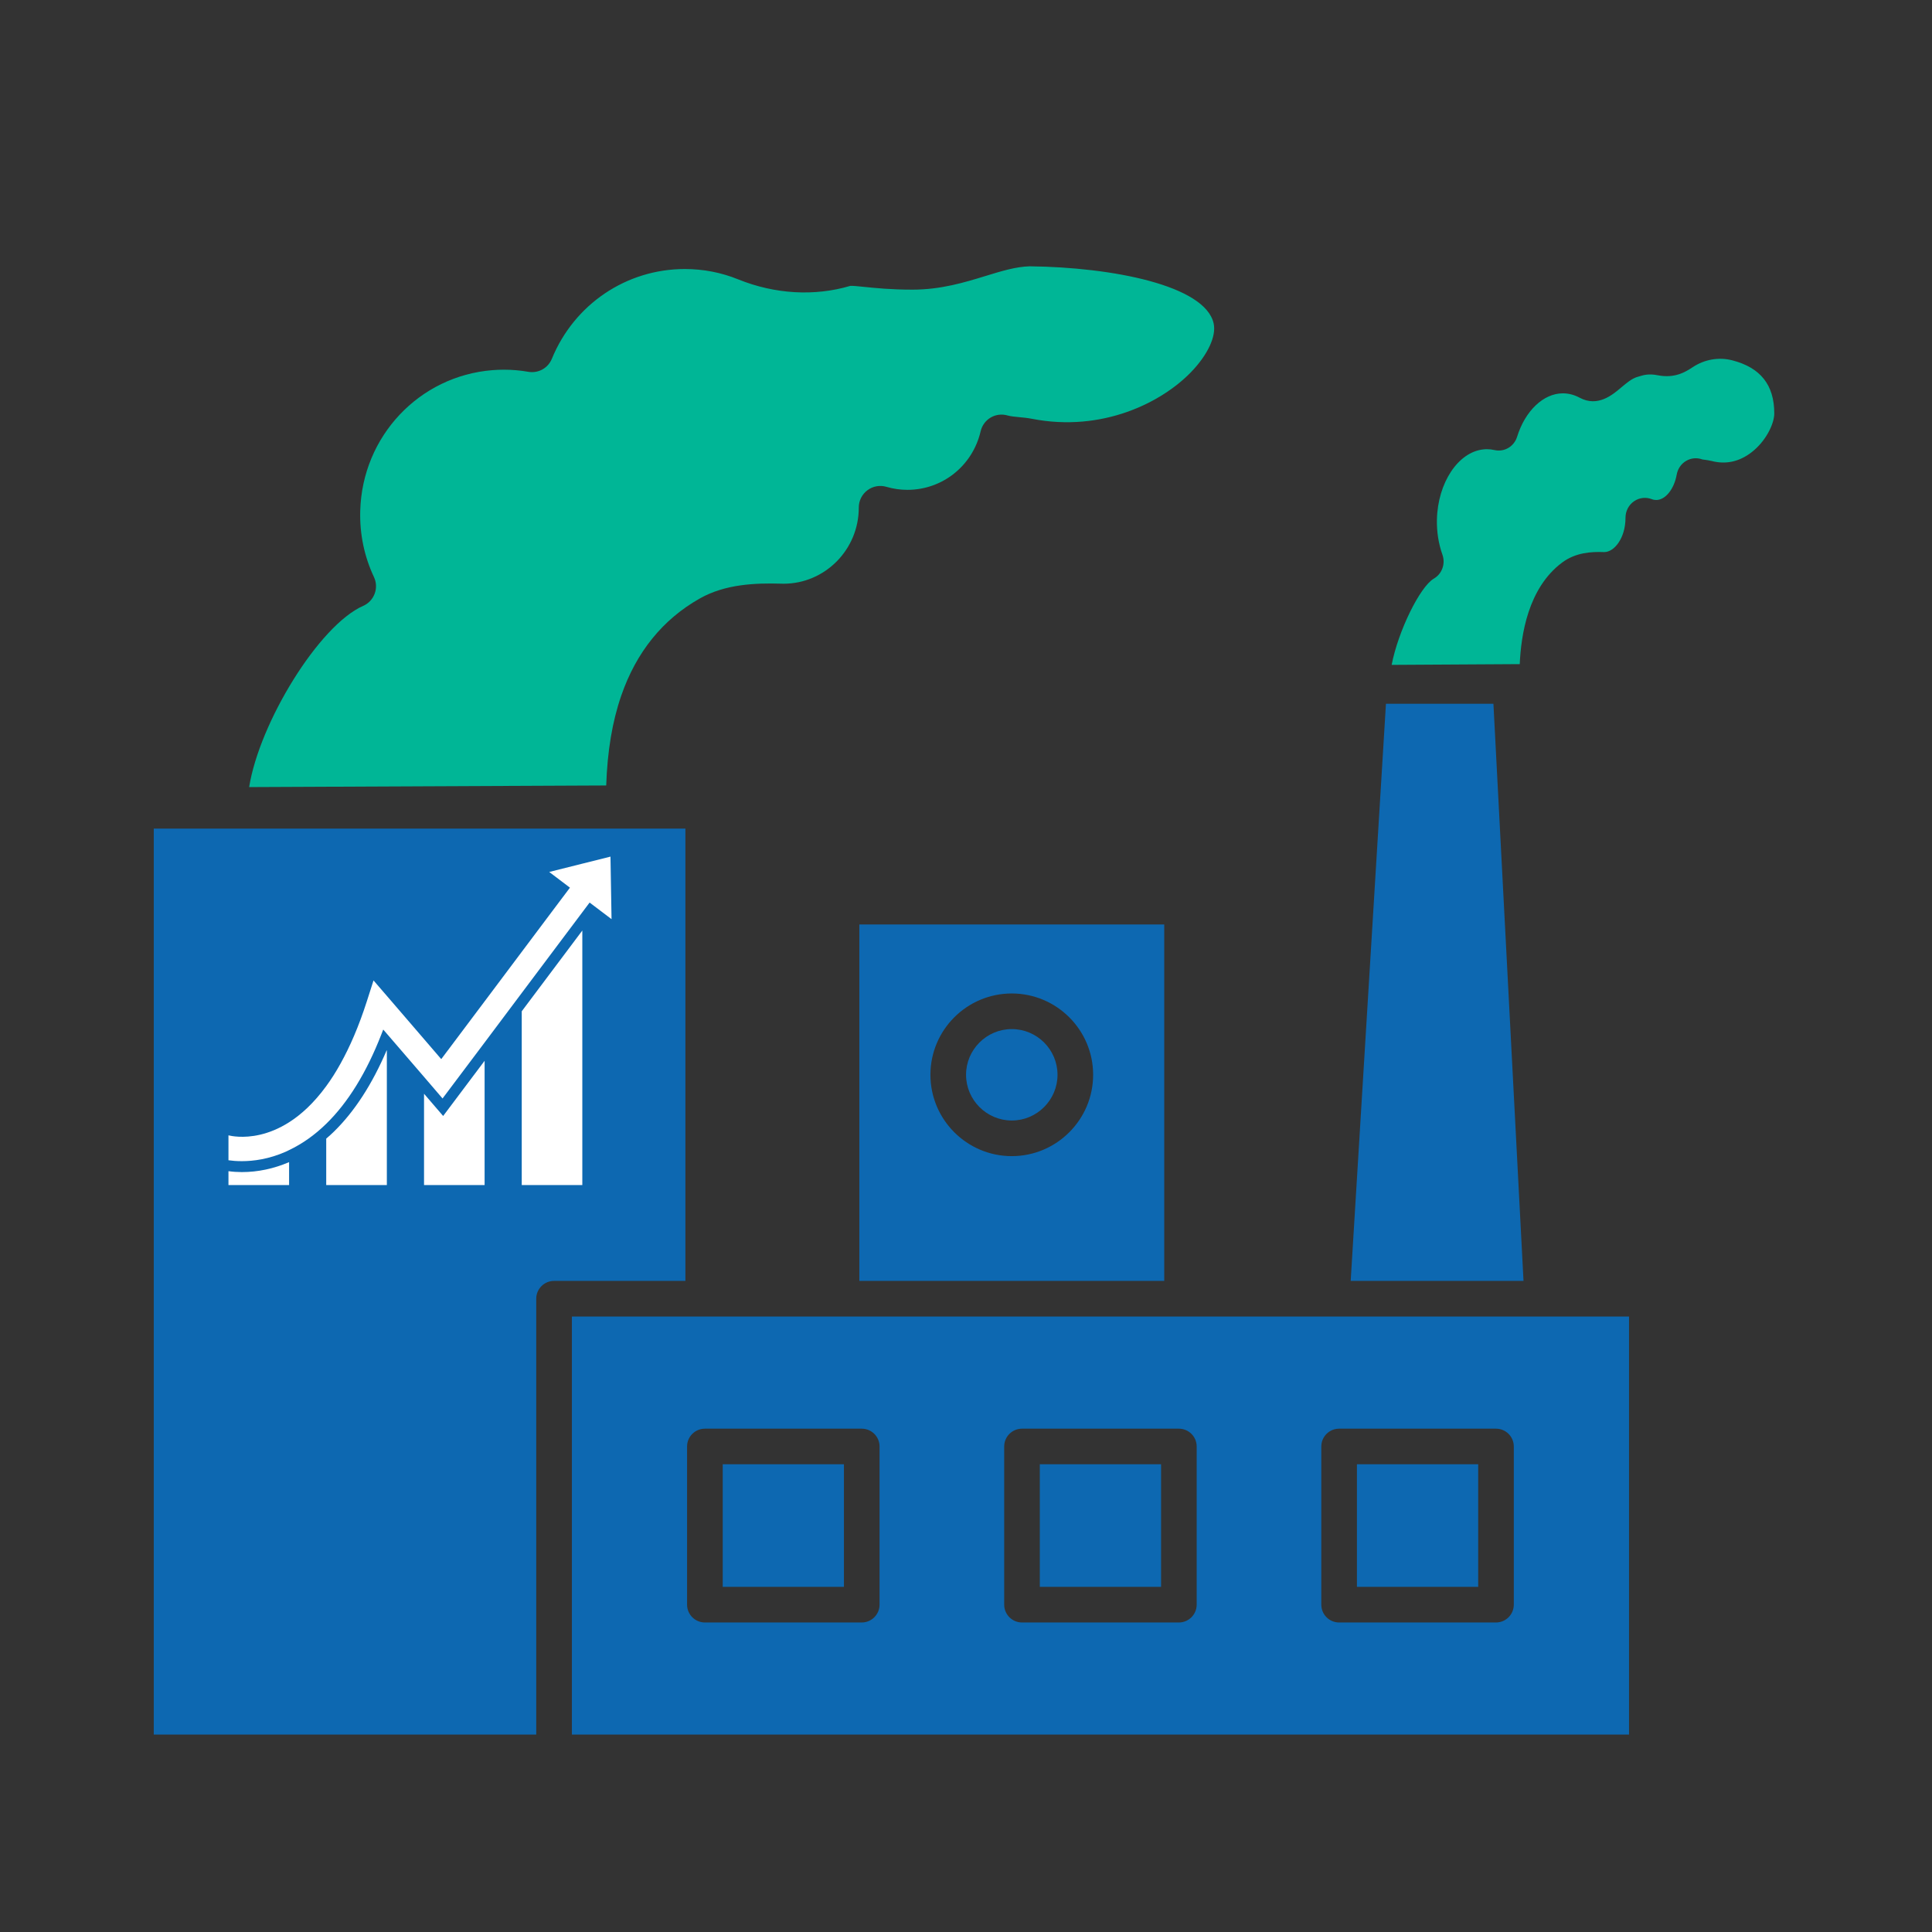 <svg xmlns="http://www.w3.org/2000/svg" xmlns:xlink="http://www.w3.org/1999/xlink" width="200" zoomAndPan="magnify" viewBox="0 0 150 150" height="200" preserveAspectRatio="xMidYMid meet" version="1.0"><rect x="0" y="0" width="150" height="150" fill="#333333" stroke="none"/><defs><clipPath id="1c35793c33"><path d="M 108 27.844 L 137.754 27.844 L 137.754 51.727 L 108 51.727 Z M 108 27.844 " clip-rule="nonzero"/></clipPath><clipPath id="469f6c6fad"><path d="M 44.359 102 L 126.613 102 L 126.613 134.672 L 44.359 134.672 Z M 44.359 102 " clip-rule="nonzero"/></clipPath><clipPath id="d50b3c8e4a"><path d="M 11.938 64.012 L 53.234 64.012 L 53.234 134.672 L 11.938 134.672 Z M 11.938 64.012 " clip-rule="nonzero"/></clipPath><clipPath id="75756632ad"><path d="M 19 20.676 L 95 20.676 L 95 62 L 19 62 Z M 19 20.676 " clip-rule="nonzero"/></clipPath><clipPath id="a7de0cfecb"><path d="M 17.609 90 L 23 90 L 23 91.984 L 17.609 91.984 Z M 17.609 90 " clip-rule="nonzero"/></clipPath><clipPath id="9f57885020"><path d="M 40 72 L 46 72 L 46 91.984 L 40 91.984 Z M 40 72 " clip-rule="nonzero"/></clipPath><clipPath id="9edd29216b"><path d="M 25 81 L 31 81 L 31 91.984 L 25 91.984 Z M 25 81 " clip-rule="nonzero"/></clipPath><clipPath id="c55cb09533"><path d="M 32 82 L 38 82 L 38 91.984 L 32 91.984 Z M 32 82 " clip-rule="nonzero"/></clipPath><clipPath id="beca87ced8"><path d="M 17.609 66.484 L 47.609 66.484 L 47.609 91 L 17.609 91 Z M 17.609 66.484 " clip-rule="nonzero"/></clipPath></defs><g clip-path="url(#1c35793c33)"><path fill="#00b696" d="M 137.754 32.098 C 137.754 32.91 137.098 34.262 135.992 35.113 C 135.043 35.848 133.996 36.078 132.883 35.789 C 132.676 35.738 132.492 35.715 132.34 35.695 C 132.285 35.688 132.207 35.68 132.172 35.672 C 131.766 35.52 131.312 35.555 130.934 35.77 C 130.535 35.992 130.262 36.387 130.18 36.844 C 129.98 37.973 129.301 38.82 128.59 38.82 C 128.473 38.82 128.359 38.801 128.242 38.754 C 127.789 38.578 127.273 38.637 126.871 38.914 C 126.453 39.199 126.203 39.68 126.203 40.203 C 126.203 41.77 125.336 42.863 124.555 42.863 C 124.543 42.863 124.527 42.863 124.52 42.863 C 123.57 42.828 122.344 42.887 121.289 43.672 C 118.625 45.656 118.094 49.316 117.992 51.562 L 108.047 51.621 C 108.559 48.98 110.25 45.547 111.32 44.926 C 111.961 44.555 112.242 43.77 111.988 43.059 C 111.688 42.211 111.543 41.297 111.562 40.344 C 111.625 37.488 113.207 35.094 115.172 34.891 C 115.262 34.879 115.352 34.875 115.441 34.875 C 115.641 34.875 115.836 34.898 116.027 34.941 C 116.797 35.117 117.551 34.672 117.789 33.906 C 118.414 31.891 119.84 30.539 121.336 30.539 C 121.785 30.539 122.223 30.652 122.645 30.879 C 124.047 31.629 125.188 30.664 125.867 30.086 C 126.301 29.723 126.707 29.375 127.172 29.25 C 127.211 29.238 127.258 29.227 127.316 29.207 C 127.59 29.125 128.008 28.996 128.695 29.133 C 130.055 29.402 130.883 28.859 131.434 28.5 C 132.348 27.898 133.465 27.707 134.496 27.977 C 136.688 28.543 137.754 29.891 137.754 32.098 " fill-opacity="1" fill-rule="evenodd"/></g><path fill="#0d68b1" d="M 115.949 54.641 L 118.285 99.449 L 104.867 99.449 L 107.605 54.641 L 115.949 54.641 " fill-opacity="1" fill-rule="evenodd"/><path fill="#0d68b1" d="M 82.105 83.445 C 82.105 81.492 80.512 79.898 78.555 79.898 C 76.602 79.898 75.004 81.492 75.004 83.445 C 75.004 85.398 76.602 86.996 78.555 86.996 C 80.512 86.996 82.105 85.398 82.105 83.445 " fill-opacity="1" fill-rule="evenodd"/><path fill="#0d68b1" d="M 90.391 71.777 L 90.391 99.449 L 66.719 99.449 L 66.719 71.777 Z M 84.871 83.445 C 84.871 79.965 82.035 77.133 78.555 77.133 C 75.07 77.133 72.238 79.965 72.238 83.445 C 72.238 86.926 75.07 89.762 78.555 89.762 C 82.035 89.762 84.871 86.926 84.871 83.445 " fill-opacity="1" fill-rule="evenodd"/><path fill="#0d68b1" d="M 105.352 123.203 L 114.766 123.203 L 114.766 113.684 L 105.352 113.684 L 105.352 123.203 " fill-opacity="1" fill-rule="evenodd"/><path fill="#0d68b1" d="M 80.73 123.203 L 90.145 123.203 L 90.145 113.684 L 80.73 113.684 L 80.73 123.203 " fill-opacity="1" fill-rule="evenodd"/><path fill="#0d68b1" d="M 56.113 123.203 L 65.523 123.203 L 65.523 113.684 L 56.113 113.684 L 56.113 123.203 " fill-opacity="1" fill-rule="evenodd"/><g clip-path="url(#469f6c6fad)"><path fill="#0d68b1" d="M 44.402 134.672 L 44.402 102.215 L 126.477 102.215 L 126.477 134.672 Z M 117.531 124.586 L 117.531 112.305 C 117.531 111.539 116.91 110.922 116.148 110.922 L 103.969 110.922 C 103.207 110.922 102.586 111.539 102.586 112.305 L 102.586 124.586 C 102.586 125.348 103.203 125.969 103.969 125.969 L 116.148 125.969 C 116.91 125.969 117.531 125.348 117.531 124.586 Z M 92.91 124.586 L 92.91 112.305 C 92.91 111.539 92.289 110.922 91.527 110.922 L 79.348 110.922 C 78.586 110.922 77.965 111.539 77.965 112.305 L 77.965 124.586 C 77.965 125.348 78.586 125.969 79.348 125.969 L 91.527 125.969 C 92.289 125.969 92.91 125.348 92.91 124.586 Z M 68.289 124.586 L 68.289 112.305 C 68.289 111.539 67.668 110.922 66.906 110.922 L 54.73 110.922 C 53.965 110.922 53.344 111.539 53.344 112.305 L 53.344 124.586 C 53.344 125.348 53.965 125.969 54.73 125.969 L 66.906 125.969 C 67.668 125.969 68.289 125.348 68.289 124.586 " fill-opacity="1" fill-rule="evenodd"/></g><g clip-path="url(#d50b3c8e4a)"><path fill="#0d68b1" d="M 53.215 64.332 L 53.215 99.449 L 43.016 99.449 C 42.254 99.449 41.633 100.07 41.633 100.832 L 41.633 134.672 L 11.938 134.672 L 11.938 64.332 L 53.215 64.332 " fill-opacity="1" fill-rule="evenodd"/></g><g clip-path="url(#75756632ad)"><path fill="#00b696" d="M 94.227 25.109 C 94.449 26.098 93.77 27.555 92.453 28.91 C 90.188 31.242 85.598 33.582 80.121 32.516 C 79.766 32.445 79.418 32.414 79.117 32.387 C 78.785 32.355 78.469 32.324 78.23 32.258 C 77.793 32.129 77.316 32.184 76.922 32.414 C 76.527 32.645 76.242 33.031 76.137 33.48 C 75.516 36.16 73.176 38.031 70.449 38.031 C 69.898 38.031 69.352 37.953 68.82 37.797 C 68.316 37.648 67.766 37.746 67.348 38.062 C 66.926 38.375 66.676 38.875 66.676 39.398 L 66.676 39.414 C 66.676 42.668 64.055 45.32 60.832 45.32 C 60.773 45.32 60.715 45.32 60.66 45.316 C 58.641 45.258 56.312 45.348 54.34 46.461 C 51.457 48.086 49.402 50.625 48.234 54.008 C 47.543 56.008 47.156 58.301 47.066 60.984 L 19.344 61.109 C 20.141 56.113 24.762 48.551 28.199 47.039 C 28.605 46.863 28.93 46.52 29.086 46.098 C 29.246 45.68 29.227 45.207 29.035 44.805 C 28.277 43.191 27.918 41.457 27.969 39.652 C 28.129 33.879 32.543 29.188 38.242 28.738 C 38.535 28.715 38.828 28.703 39.125 28.703 C 39.762 28.703 40.395 28.758 41.02 28.867 C 41.797 29 42.551 28.582 42.848 27.852 C 44.582 23.621 48.633 20.887 53.168 20.887 C 54.602 20.887 55.996 21.156 57.316 21.691 C 60.156 22.84 63.242 23.02 66.016 22.195 C 66.18 22.18 66.656 22.23 67.082 22.273 C 67.961 22.363 69.16 22.488 70.844 22.488 C 73.059 22.488 74.891 21.926 76.508 21.43 C 77.77 21.043 78.859 20.707 79.945 20.676 C 86.367 20.746 93.566 22.16 94.227 25.109 " fill-opacity="1" fill-rule="evenodd"/></g><g clip-path="url(#a7de0cfecb)"><path fill="#ffffff" d="M 17.738 90.93 L 17.738 92.008 L 22.445 92.008 L 22.445 90.227 C 21.254 90.738 20.02 91 18.777 91 C 18.422 91 18.074 90.977 17.738 90.93 " fill-opacity="1" fill-rule="nonzero"/></g><g clip-path="url(#9f57885020)"><path fill="#ffffff" d="M 40.508 92.008 L 45.211 92.008 L 45.211 72.246 L 40.508 78.516 L 40.508 92.008 " fill-opacity="1" fill-rule="nonzero"/></g><g clip-path="url(#9edd29216b)"><path fill="#ffffff" d="M 25.93 87.855 C 25.734 88.047 25.535 88.227 25.328 88.402 L 25.328 92.008 L 30.035 92.008 L 30.035 81.562 L 30.02 81.547 C 28.891 84.191 27.516 86.305 25.93 87.855 " fill-opacity="1" fill-rule="nonzero"/></g><g clip-path="url(#c55cb09533)"><path fill="#ffffff" d="M 32.922 84.918 L 32.922 92.008 L 37.625 92.008 L 37.625 82.359 L 34.406 86.645 L 32.922 84.918 " fill-opacity="1" fill-rule="nonzero"/></g><g clip-path="url(#beca87ced8)"><path fill="#ffffff" d="M 47.398 66.508 L 45.211 67.055 L 42.641 67.699 L 44.25 68.918 L 42.828 70.809 L 37.625 77.746 L 34.258 82.23 L 32.922 80.676 L 31.457 78.973 L 30.035 77.32 L 29 76.121 L 28.477 77.754 C 27.855 79.691 27.164 81.273 26.445 82.566 C 26.082 83.227 25.707 83.809 25.328 84.328 C 24.363 85.648 23.375 86.543 22.445 87.133 C 20.832 88.16 19.391 88.297 18.527 88.254 C 18.129 88.234 17.852 88.176 17.738 88.148 L 17.738 90.082 C 18.008 90.121 18.359 90.152 18.777 90.152 C 19.672 90.152 20.871 90 22.195 89.414 C 22.277 89.379 22.359 89.332 22.445 89.293 C 23.477 88.801 24.438 88.121 25.328 87.25 C 27.02 85.602 28.453 83.277 29.613 80.297 C 29.66 80.176 29.707 80.059 29.754 79.934 L 30.035 80.258 L 32.922 83.609 L 34.359 85.285 L 37.625 80.941 L 40.508 77.094 L 45.211 70.828 L 45.777 70.074 L 47.48 71.363 L 47.398 66.508 " fill-opacity="1" fill-rule="nonzero"/></g></svg>